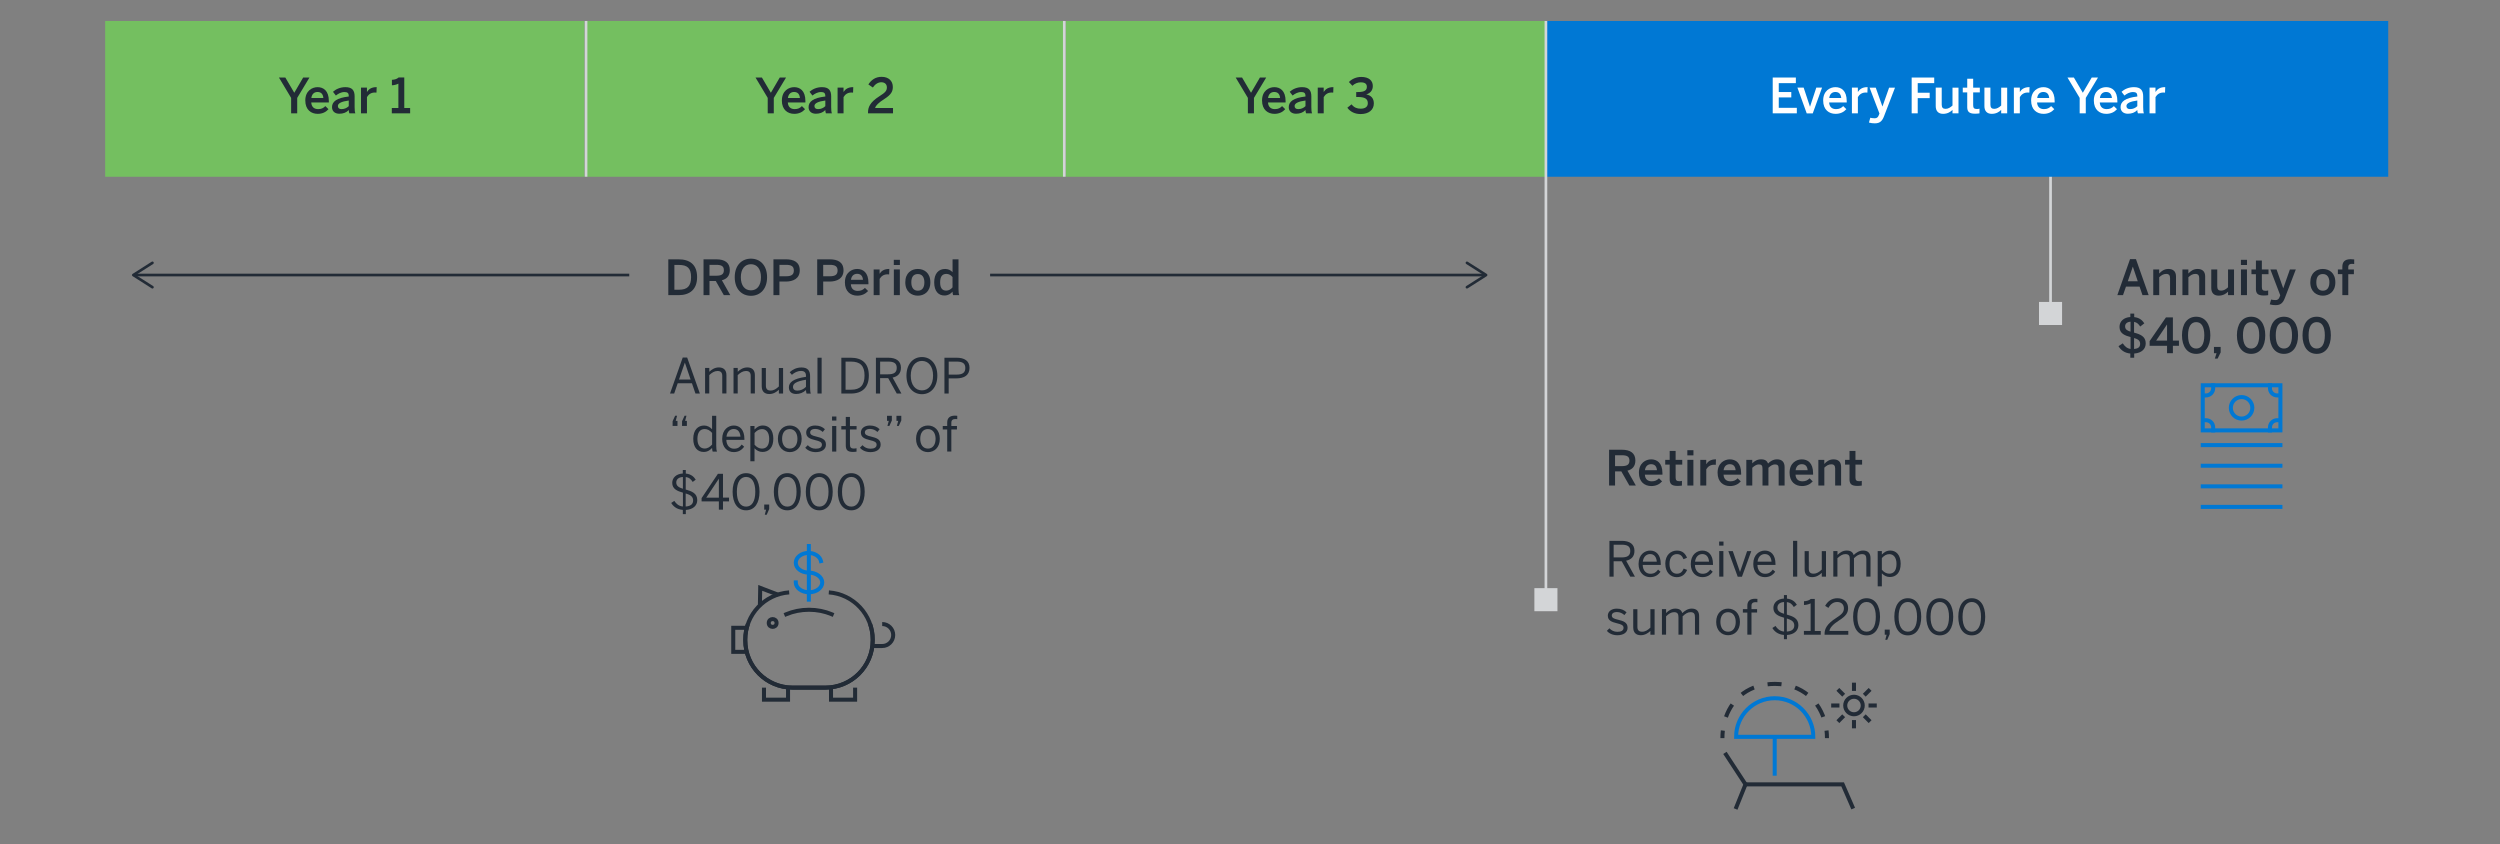 <?xml version="1.0" encoding="UTF-8"?><svg id="Graph" xmlns="http://www.w3.org/2000/svg" viewBox="0 0 930 314.14"><rect x="0" y="0" width="930" height="314.14" fill="#808080" stroke="none"/><defs><style>.cls-1,.cls-2,.cls-3,.cls-4,.cls-5,.cls-6,.cls-7,.cls-8,.cls-9,.cls-10,.cls-11,.cls-12{fill:none;}.cls-1,.cls-2,.cls-4,.cls-5,.cls-6,.cls-7,.cls-8,.cls-10,.cls-11,.cls-12{stroke-width:1.5px;}.cls-1,.cls-3,.cls-5,.cls-6,.cls-8,.cls-9,.cls-10{stroke-miterlimit:10;}.cls-1,.cls-6,.cls-7{stroke:#0078d4;}.cls-2,.cls-4,.cls-7,.cls-11,.cls-12{stroke-linejoin:round;}.cls-2,.cls-8,.cls-10,.cls-11,.cls-12{stroke:#222b36;}.cls-13{fill:#0078d4;}.cls-3{stroke:#222b36;}.cls-4,.cls-5{stroke:#0078d4;}.cls-4,.cls-5,.cls-6,.cls-7,.cls-10,.cls-11{stroke-linecap:square;}.cls-14{fill:#fff;}.cls-9{stroke:#d3d5d7;}.cls-15{fill:#74bf60;}.cls-16{fill:#d3d5d7;}.cls-12{stroke-dasharray:5.2 5.2;}.cls-17{fill:#222b36;}</style></defs><line class="cls-9" x1="762.8" y1="22.9" x2="762.8" y2="116.83"/><rect class="cls-16" x="758.51" y="112.32" width="8.58" height="8.58"/><path class="cls-17" d="M248.61,109.79v-13.32h3.8c4.18,0,6.91,1.94,6.91,6.61s-2.79,6.72-6.91,6.72h-3.8ZM250.86,107.78h1.75c3.04,0,4.47-1.33,4.47-4.7s-1.44-4.52-4.5-4.52h-1.71v9.22Z"/><path class="cls-17" d="M261.71,109.79v-13.32h4.77c3.17,0,5.01,1.28,5.01,4,0,2.12-1.1,3.33-2.95,3.78l3.13,5.55h-2.41l-2.99-5.26h-2.34v5.26h-2.21ZM263.93,102.57h2.47c1.87,0,2.88-.47,2.88-2.05s-.99-2-2.9-2h-2.45v4.05Z"/><path class="cls-17" d="M273.32,103.13c0-4.48,2.65-6.91,6.03-6.91s6,2.43,6,6.91-2.63,6.91-6,6.91-6.03-2.43-6.03-6.91ZM283.08,103.13c0-3.13-1.49-4.84-3.73-4.84s-3.76,1.71-3.76,4.84,1.49,4.88,3.76,4.88,3.73-1.75,3.73-4.88Z"/><path class="cls-17" d="M287.72,109.79v-13.32h4.66c2.88,0,5.13,1.01,5.13,4.09s-2.47,4.18-5.2,4.18h-2.36v5.06h-2.23ZM289.96,102.77h2.47c1.98,0,2.88-.61,2.88-2.14s-.9-2.11-2.9-2.11h-2.45v4.25Z"/><path class="cls-17" d="M304,109.79v-13.32h4.66c2.88,0,5.13,1.01,5.13,4.09s-2.47,4.18-5.2,4.18h-2.36v5.06h-2.23ZM306.23,102.77h2.47c1.98,0,2.88-.61,2.88-2.14s-.9-2.11-2.9-2.11h-2.45v4.25Z"/><path class="cls-17" d="M314.31,105.02c0-3.64,2.57-4.97,4.56-4.97,2.14,0,4.19,1.28,4.19,5.17v.52h-6.54c.09,1.73,1.15,2.48,2.56,2.48,1.24,0,1.96-.41,2.68-1.12l1.17,1.15c-.99,1.1-2.3,1.73-4.02,1.73-2.39,0-4.61-1.46-4.61-4.97ZM321.03,104.09c-.13-1.46-.85-2.23-2.18-2.23-1.08,0-2.07.61-2.29,2.23h4.46Z"/><path class="cls-17" d="M325,109.79v-9.56h2.21v1.57h.04c.59-.95,1.62-1.75,3.44-1.75h.14l-.07,2.04c-.11-.02-.47-.04-.59-.04-1.42,0-2.32.67-2.95,1.69v6.05h-2.21Z"/><path class="cls-17" d="M332.49,98.58v-1.93h2.27v1.93h-2.27ZM332.51,109.79v-9.56h2.23v9.56h-2.23Z"/><path class="cls-17" d="M336.77,105.02c0-3.53,2.32-4.97,4.66-4.97s4.66,1.44,4.66,4.97-2.34,4.97-4.66,4.97-4.66-1.48-4.66-4.97ZM343.87,105.02c0-1.78-.76-3.08-2.43-3.08s-2.43,1.15-2.43,3.08c0,1.82.74,3.12,2.43,3.12,1.6,0,2.43-1.15,2.43-3.12Z"/><path class="cls-17" d="M347.52,105.04c0-3.31,1.64-4.99,4.09-4.99,1.03,0,2.03.41,2.74,1.21v-4.79h2.21v10.98c0,1.15.07,1.85.29,2.34h-2.29c-.13-.27-.22-.81-.22-1.3-.7.81-1.62,1.44-3.04,1.44-2.18,0-3.78-1.58-3.78-4.9ZM354.34,106.91v-3.83c-.59-.77-1.46-1.19-2.25-1.19-1.67,0-2.36,1.08-2.36,3.21s.86,3.02,2.29,3.02c.92,0,1.8-.58,2.32-1.21Z"/><path class="cls-17" d="M787.65,109.79l4.72-13.38h2.21l4.72,13.38h-2.3l-1.08-3.17h-5.06l-1.1,3.17h-2.11ZM791.54,104.64h3.71l-1.82-5.4h-.04l-1.85,5.4Z"/><path class="cls-17" d="M801.01,109.79v-9.56h2.21v1.53c.72-.83,1.84-1.71,3.42-1.71,1.75,0,2.83.9,2.83,2.79v6.95h-2.21v-6.32c0-1.04-.43-1.58-1.44-1.58s-1.78.49-2.59,1.24v6.66h-2.21Z"/><path class="cls-17" d="M811.86,109.79v-9.56h2.21v1.53c.72-.83,1.84-1.71,3.42-1.71,1.75,0,2.83.9,2.83,2.79v6.95h-2.21v-6.32c0-1.04-.43-1.58-1.44-1.58s-1.78.49-2.59,1.24v6.66h-2.21Z"/><path class="cls-17" d="M822.59,107.09v-6.86h2.23v6.34c0,1.06.45,1.55,1.42,1.55s1.78-.5,2.59-1.24v-6.64h2.23v9.56h-2.23v-1.3c-.61.65-1.76,1.48-3.49,1.48s-2.75-.99-2.75-2.88Z"/><path class="cls-17" d="M833.62,98.58v-1.93h2.27v1.93h-2.27ZM833.64,109.79v-9.56h2.23v9.56h-2.23Z"/><path class="cls-17" d="M839.2,107.29v-5.29h-1.66v-1.76h1.66v-3.33h2.21v3.33h2.47v1.76h-2.47v4.74c0,1.03.31,1.44,1.4,1.44.32,0,.74-.05.95-.13v1.75c-.23.05-1.06.13-1.62.13-2.43,0-2.95-.9-2.95-2.63Z"/><path class="cls-17" d="M844.35,113.21l.5-1.78c.27.07.85.2,1.62.2s1.21-.31,1.51-1.08l.27-.7-3.67-9.61h2.3l2.47,6.97h.04l2.45-6.97h2.2l-4.07,10.6c-.63,1.67-1.46,2.67-3.35,2.67-1.13,0-1.8-.16-2.27-.29Z"/><path class="cls-17" d="M859.43,105.02c0-3.53,2.32-4.97,4.66-4.97s4.66,1.44,4.66,4.97-2.34,4.97-4.66,4.97-4.66-1.48-4.66-4.97ZM866.53,105.02c0-1.78-.76-3.08-2.43-3.08s-2.43,1.15-2.43,3.08c0,1.82.74,3.12,2.43,3.12,1.6,0,2.43-1.15,2.43-3.12Z"/><path class="cls-17" d="M871.35,109.79v-7.8h-1.66v-1.76h1.66v-.97c0-1.6.67-2.84,3.1-2.84.41,0,1.15.07,1.31.09v1.71c-.14-.04-.5-.07-.76-.07-.79,0-1.44.22-1.44,1.24v.85h2.09v1.76h-2.09v7.8h-2.21Z"/><path class="cls-17" d="M792.49,131.52c-2.34-.22-3.64-1.46-4.41-2.74l1.57-1.06c.76,1.08,1.55,1.89,2.92,2.09v-4.43c-2.09-.54-4.11-1.3-4.11-3.76,0-2.07,1.55-3.53,4.03-3.69v-1.28h1.44v1.31c2,.23,3.04,1.22,3.76,2.32l-1.53,1.19c-.58-.88-1.17-1.53-2.29-1.73v4c2.36.61,4.34,1.44,4.34,3.98,0,2-1.39,3.58-4.29,3.8v1.55h-1.44v-1.55ZM792.56,119.67c-1.39.11-2.02.81-2.02,1.75,0,1.12.77,1.58,2.02,1.96v-3.71ZM793.88,129.83c1.37-.13,2.25-.63,2.25-1.91s-.86-1.76-2.25-2.18v4.09Z"/><path class="cls-17" d="M806.14,131.39v-2.74h-6.48v-1.76l6.07-8.82h2.59v8.64h2.25v1.94h-2.25v2.74h-2.18ZM802.09,126.71h4.05v-5.96h-.04l-4.01,5.96Z"/><path class="cls-17" d="M811.7,124.73c0-4.16,1.94-6.91,5.29-6.91s5.26,2.75,5.26,6.91-1.91,6.91-5.26,6.91-5.29-2.75-5.29-6.91ZM820,124.73c0-3.33-1.13-4.9-3.01-4.9s-3.04,1.57-3.04,4.9,1.15,4.93,3.04,4.93,3.01-1.6,3.01-4.93Z"/><path class="cls-17" d="M823.92,133.41l.63-2.02h-.96v-2.34h2.49v2.04l-1.13,2.32h-1.03Z"/><path class="cls-17" d="M832.13,124.73c0-4.16,1.94-6.91,5.29-6.91s5.26,2.75,5.26,6.91-1.91,6.91-5.26,6.91-5.29-2.75-5.29-6.91ZM840.43,124.73c0-3.33-1.13-4.9-3.01-4.9s-3.04,1.57-3.04,4.9,1.15,4.93,3.04,4.93,3.01-1.6,3.01-4.93Z"/><path class="cls-17" d="M844.33,124.73c0-4.16,1.95-6.91,5.29-6.91s5.26,2.75,5.26,6.91-1.91,6.91-5.26,6.91-5.29-2.75-5.29-6.91ZM852.63,124.73c0-3.33-1.13-4.9-3.01-4.9s-3.04,1.57-3.04,4.9,1.15,4.93,3.04,4.93,3.01-1.6,3.01-4.93Z"/><path class="cls-17" d="M856.53,124.73c0-4.16,1.95-6.91,5.29-6.91s5.26,2.75,5.26,6.91-1.91,6.91-5.26,6.91-5.29-2.75-5.29-6.91ZM864.84,124.73c0-3.33-1.13-4.9-3.01-4.9s-3.04,1.57-3.04,4.9,1.15,4.93,3.04,4.93,3.01-1.6,3.01-4.93Z"/><path class="cls-17" d="M598.58,180.62v-13.32h4.77c3.17,0,5.01,1.28,5.01,4,0,2.12-1.1,3.33-2.95,3.78l3.13,5.55h-2.41l-2.99-5.26h-2.34v5.26h-2.21ZM600.8,173.4h2.47c1.87,0,2.88-.47,2.88-2.05s-.99-2-2.9-2h-2.45v4.05Z"/><path class="cls-17" d="M609.67,175.85c0-3.64,2.58-4.97,4.56-4.97,2.14,0,4.2,1.28,4.2,5.17v.52h-6.54c.09,1.73,1.15,2.48,2.56,2.48,1.24,0,1.96-.41,2.68-1.12l1.17,1.15c-.99,1.1-2.3,1.73-4.02,1.73-2.39,0-4.61-1.46-4.61-4.97ZM616.39,174.91c-.13-1.46-.85-2.23-2.18-2.23-1.08,0-2.07.61-2.29,2.23h4.47Z"/><path class="cls-17" d="M621.12,178.12v-5.29h-1.66v-1.76h1.66v-3.33h2.21v3.33h2.47v1.76h-2.47v4.74c0,1.03.31,1.44,1.4,1.44.32,0,.74-.05.95-.13v1.75c-.23.05-1.06.13-1.62.13-2.43,0-2.95-.9-2.95-2.63Z"/><path class="cls-17" d="M627.69,169.4v-1.93h2.27v1.93h-2.27ZM627.71,180.62v-9.56h2.23v9.56h-2.23Z"/><path class="cls-17" d="M632.51,180.62v-9.56h2.21v1.57h.04c.59-.95,1.62-1.75,3.44-1.75h.14l-.07,2.04c-.11-.02-.47-.04-.59-.04-1.42,0-2.32.67-2.95,1.69v6.05h-2.21Z"/><path class="cls-17" d="M638.94,175.85c0-3.64,2.58-4.97,4.56-4.97,2.14,0,4.2,1.28,4.2,5.17v.52h-6.54c.09,1.73,1.15,2.48,2.56,2.48,1.24,0,1.96-.41,2.68-1.12l1.17,1.15c-.99,1.1-2.3,1.73-4.02,1.73-2.39,0-4.61-1.46-4.61-4.97ZM645.65,174.91c-.13-1.46-.85-2.23-2.18-2.23-1.08,0-2.07.61-2.29,2.23h4.47Z"/><path class="cls-17" d="M649.63,180.62v-9.56h2.21v1.31c.74-.81,1.82-1.5,3.28-1.5,1.6,0,2.23.63,2.61,1.57.76-.83,1.89-1.57,3.35-1.57,1.94,0,2.79,1.17,2.79,2.88v6.86h-2.21v-6.3c0-1.06-.31-1.55-1.35-1.55-.9,0-1.62.5-2.45,1.24v6.61h-2.21v-6.3c0-1.06-.31-1.55-1.35-1.55-.88,0-1.62.5-2.45,1.24v6.61h-2.21Z"/><path class="cls-17" d="M665.72,175.85c0-3.64,2.57-4.97,4.56-4.97,2.14,0,4.19,1.28,4.19,5.17v.52h-6.54c.09,1.73,1.15,2.48,2.56,2.48,1.24,0,1.96-.41,2.68-1.12l1.17,1.15c-.99,1.1-2.3,1.73-4.01,1.73-2.39,0-4.61-1.46-4.61-4.97ZM672.44,174.91c-.13-1.46-.85-2.23-2.18-2.23-1.08,0-2.07.61-2.29,2.23h4.46Z"/><path class="cls-17" d="M676.43,180.62v-9.56h2.21v1.53c.72-.83,1.84-1.71,3.42-1.71,1.75,0,2.83.9,2.83,2.79v6.95h-2.21v-6.32c0-1.04-.43-1.58-1.44-1.58s-1.78.49-2.59,1.24v6.66h-2.21Z"/><path class="cls-17" d="M688.02,178.12v-5.29h-1.66v-1.76h1.66v-3.33h2.21v3.33h2.47v1.76h-2.47v4.74c0,1.03.31,1.44,1.4,1.44.32,0,.74-.05.95-.13v1.75c-.23.05-1.06.13-1.62.13-2.43,0-2.95-.9-2.95-2.63Z"/><path class="cls-17" d="M249.25,146.39l4.72-13.38h1.66l4.72,13.38h-1.64l-1.31-3.82h-5.29l-1.31,3.82h-1.53ZM252.59,141.19h4.32l-2.12-6.25h-.04l-2.16,6.25Z"/><path class="cls-17" d="M262.29,146.39v-9.51h1.57v1.42c.83-.81,2.02-1.62,3.56-1.62,1.82,0,2.81,1.04,2.81,2.84v6.86h-1.55v-6.52c0-1.26-.54-1.85-1.75-1.85-1.13,0-2.09.59-3.08,1.53v6.84h-1.57Z"/><path class="cls-17" d="M272.87,146.39v-9.51h1.57v1.42c.83-.81,2.02-1.62,3.56-1.62,1.82,0,2.81,1.04,2.81,2.84v6.86h-1.55v-6.52c0-1.26-.54-1.85-1.75-1.85-1.13,0-2.09.59-3.08,1.53v6.84h-1.57Z"/><path class="cls-17" d="M283.36,143.75v-6.86h1.55v6.54c0,1.26.54,1.85,1.75,1.85s2.09-.59,3.08-1.53v-6.86h1.57v9.51h-1.57v-1.42c-.83.81-2.02,1.6-3.56,1.6-1.82,0-2.81-1.03-2.81-2.83Z"/><path class="cls-17" d="M293.46,144.14c0-1.93,1.64-3.29,6.36-3.96v-.43c0-1.19-.63-1.76-1.8-1.76-1.44,0-2.5.63-3.44,1.44l-.81-.97c1.1-1.01,2.52-1.76,4.41-1.76,2.27,0,3.17,1.19,3.17,3.17v4.2c0,1.15.07,1.85.27,2.34h-1.58c-.13-.4-.22-.77-.22-1.31-1.06.99-2.25,1.46-3.67,1.46-1.64,0-2.68-.86-2.68-2.39ZM299.82,143.93v-2.67c-3.62.58-4.83,1.46-4.83,2.65,0,.92.61,1.4,1.6,1.4,1.26,0,2.34-.52,3.22-1.39Z"/><path class="cls-17" d="M304.1,146.39v-13.32h1.55v13.32h-1.55Z"/><path class="cls-17" d="M312.98,146.39v-13.32h3.51c4.29,0,6.72,2.16,6.72,6.63s-2.48,6.7-6.72,6.7h-3.51ZM314.56,144.97h2.12c3.22,0,4.93-1.57,4.93-5.28s-1.73-5.17-4.97-5.17h-2.09v10.44Z"/><path class="cls-17" d="M325.84,146.39v-13.32h4.57c3.02,0,4.74,1.28,4.74,3.73,0,2.14-1.21,3.26-3.1,3.66l3.28,5.94h-1.73l-3.19-5.74h-3.01v5.74h-1.57ZM327.41,139.24h2.92c2.09,0,3.26-.58,3.26-2.39s-1.15-2.34-3.28-2.34h-2.9v4.74Z"/><path class="cls-17" d="M337.2,139.73c0-4.29,2.47-6.91,5.76-6.91s5.73,2.63,5.73,6.91-2.43,6.91-5.73,6.91-5.76-2.63-5.76-6.91ZM347.1,139.73c0-3.47-1.73-5.47-4.14-5.47s-4.16,2-4.16,5.47,1.71,5.49,4.16,5.49,4.14-2.02,4.14-5.49Z"/><path class="cls-17" d="M351.33,146.39v-13.32h4.52c2.88,0,4.81,1.13,4.81,3.78,0,2.84-2.12,3.91-4.92,3.91h-2.83v5.64h-1.58ZM352.92,139.35h2.92c2.12,0,3.26-.65,3.26-2.45s-1.12-2.39-3.28-2.39h-2.9v4.84Z"/><path class="cls-17" d="M250.21,158.45v-1.75l.94-2.04h.72l-.5,1.89h.65v1.89h-1.8ZM253.72,158.45v-1.75l.94-2.04h.7l-.49,1.89h.65v1.89h-1.8Z"/><path class="cls-17" d="M257.89,163.26c0-3.31,1.73-4.97,4.05-4.97,1.15,0,2.23.58,2.95,1.4v-5.02h1.55v10.98c0,1.15.07,1.85.29,2.34h-1.62c-.11-.31-.22-.86-.22-1.35-.76.83-1.71,1.49-3.13,1.49-2.18,0-3.87-1.57-3.87-4.88ZM264.9,165.4v-4.36c-.83-.94-1.73-1.44-2.74-1.44-1.66,0-2.72,1.17-2.72,3.67s1.17,3.58,2.7,3.58c1.1,0,1.96-.59,2.75-1.46Z"/><path class="cls-17" d="M268.66,163.24c0-3.46,2.3-4.95,4.3-4.95,2.25,0,3.96,1.58,3.96,5.02v.32h-6.72c.05,2.14,1.3,3.29,2.86,3.29,1.37,0,2.14-.56,2.86-1.55l.9.79c-.88,1.26-2.09,2.02-3.87,2.02-2.25,0-4.3-1.64-4.3-4.95ZM275.45,162.43c-.13-1.69-.94-2.84-2.5-2.84-1.28,0-2.48.88-2.7,2.84h5.2Z"/><path class="cls-17" d="M279.13,171.59v-13.11h1.55v1.31c.72-.79,1.71-1.51,3.13-1.51,2.18,0,3.87,1.62,3.87,4.93s-1.71,4.92-4.03,4.92c-1.17,0-2.16-.52-2.97-1.37v4.83h-1.55ZM286.14,163.24c0-2.43-1.15-3.62-2.68-3.62-1.1,0-1.98.59-2.77,1.46v4.36c.83.94,1.75,1.44,2.75,1.44,1.66,0,2.7-1.12,2.7-3.64Z"/><path class="cls-17" d="M289.38,163.24c0-3.28,2.09-4.95,4.43-4.95s4.41,1.67,4.41,4.95-2.09,4.95-4.41,4.95-4.43-1.69-4.43-4.95ZM296.65,163.24c0-1.98-.95-3.62-2.85-3.62s-2.86,1.48-2.86,3.62c0,2.02.94,3.64,2.86,3.64,1.8,0,2.85-1.46,2.85-3.64Z"/><path class="cls-17" d="M299.55,166.55l.94-.94c.72.77,1.67,1.31,2.97,1.31,1.48,0,2.29-.52,2.29-1.49s-.83-1.31-2.45-1.69c-2.02-.49-3.4-1.03-3.4-2.86,0-1.44,1.26-2.59,3.33-2.59,1.67,0,2.75.54,3.64,1.37l-.81,1.03c-.72-.67-1.69-1.13-2.75-1.13-1.39,0-1.93.61-1.93,1.28,0,.88.76,1.21,2.25,1.55,2.14.52,3.62,1.04,3.62,3.01,0,1.82-1.64,2.79-3.8,2.79-1.71,0-3.11-.68-3.89-1.62Z"/><path class="cls-17" d="M309.52,156.45v-1.51h1.62v1.51h-1.62ZM309.55,167.99v-9.51h1.55v9.51h-1.55Z"/><path class="cls-17" d="M314.63,165.69v-5.92h-1.66v-1.28h1.66v-3.38h1.55v3.38h2.47v1.28h-2.47v5.58c0,1.01.32,1.51,1.48,1.51.34,0,.72-.05.97-.13v1.28c-.27.05-.86.11-1.35.11-2,0-2.65-.77-2.65-2.43Z"/><path class="cls-17" d="M319.9,166.55l.94-.94c.72.77,1.67,1.31,2.97,1.31,1.48,0,2.29-.52,2.29-1.49s-.83-1.31-2.45-1.69c-2.02-.49-3.4-1.03-3.4-2.86,0-1.44,1.26-2.59,3.33-2.59,1.67,0,2.75.54,3.64,1.37l-.81,1.03c-.72-.67-1.69-1.13-2.75-1.13-1.39,0-1.93.61-1.93,1.28,0,.88.76,1.21,2.25,1.55,2.14.52,3.62,1.04,3.62,3.01,0,1.82-1.64,2.79-3.8,2.79-1.71,0-3.11-.68-3.89-1.62Z"/><path class="cls-17" d="M330.13,158.45l.49-1.89h-.65v-1.89h1.8v1.75l-.92,2.03h-.72ZM333.64,158.45l.49-1.89h-.65v-1.89h1.8v1.75l-.94,2.03h-.7Z"/><path class="cls-17" d="M340.77,163.24c0-3.28,2.09-4.95,4.43-4.95s4.41,1.67,4.41,4.95-2.09,4.95-4.41,4.95-4.43-1.69-4.43-4.95ZM348.04,163.24c0-1.98-.95-3.62-2.85-3.62s-2.86,1.48-2.86,3.62c0,2.02.94,3.64,2.86,3.64,1.8,0,2.85-1.46,2.85-3.64Z"/><path class="cls-17" d="M352.36,167.99v-8.23h-1.66v-1.28h1.66v-1.28c0-1.6.85-2.58,2.86-2.58.27,0,.74.05.88.05v1.26c-.14-.04-.45-.05-.67-.05-.86,0-1.53.31-1.53,1.33v1.26h2.09v1.28h-2.09v8.23h-1.55Z"/><path class="cls-17" d="M253.99,189.68c-2.36-.18-3.66-1.48-4.3-2.59l1.15-.76c.77,1.15,1.66,1.94,3.21,2.09v-5.15c-2.09-.59-3.98-1.35-3.98-3.65,0-1.87,1.46-3.33,3.93-3.48v-1.3h1.12v1.33c2,.2,3.02,1.21,3.69,2.27l-1.13.85c-.63-1.01-1.28-1.66-2.59-1.82v4.64c2.21.61,4.29,1.39,4.29,3.93,0,2.02-1.53,3.47-4.25,3.66v1.57h-1.12v-1.58ZM254.04,177.44c-1.71.09-2.47.97-2.47,2.05,0,1.33,1.04,1.87,2.47,2.32v-4.38ZM255.07,188.42c1.57-.11,2.77-.68,2.77-2.25s-1.21-2.12-2.77-2.61v4.86Z"/><path class="cls-17" d="M267.42,189.59v-3.08h-6.43v-1.21l6.07-9.04h1.89v8.86h2.25v1.39h-2.25v3.08h-1.53ZM262.74,185.13h4.68v-7h-.04l-4.65,7Z"/><path class="cls-17" d="M272.53,182.93c0-4.16,1.84-6.91,5.02-6.91s4.99,2.75,4.99,6.91-1.78,6.91-4.99,6.91-5.02-2.75-5.02-6.91ZM280.97,182.93c0-3.62-1.33-5.51-3.42-5.51s-3.44,1.89-3.44,5.51,1.33,5.53,3.44,5.53,3.42-1.91,3.42-5.53Z"/><path class="cls-17" d="M284.5,191.48l.49-1.89h-.7v-1.89h1.85v1.67l-.92,2.11h-.72Z"/><path class="cls-17" d="M287.86,182.93c0-4.16,1.84-6.91,5.02-6.91s4.99,2.75,4.99,6.91-1.78,6.91-4.99,6.91-5.02-2.75-5.02-6.91ZM296.31,182.93c0-3.62-1.33-5.51-3.42-5.51s-3.44,1.89-3.44,5.51,1.33,5.53,3.44,5.53,3.42-1.91,3.42-5.53Z"/><path class="cls-17" d="M299.76,182.93c0-4.16,1.84-6.91,5.02-6.91s4.99,2.75,4.99,6.91-1.78,6.91-4.99,6.91-5.02-2.75-5.02-6.91ZM308.21,182.93c0-3.62-1.33-5.51-3.42-5.51s-3.44,1.89-3.44,5.51,1.33,5.53,3.44,5.53,3.42-1.91,3.42-5.53Z"/><path class="cls-17" d="M311.66,182.93c0-4.16,1.84-6.91,5.02-6.91s4.99,2.75,4.99,6.91-1.78,6.91-4.99,6.91-5.02-2.75-5.02-6.91ZM320.1,182.93c0-3.62-1.33-5.51-3.42-5.51s-3.44,1.89-3.44,5.51,1.33,5.53,3.44,5.53,3.42-1.91,3.42-5.53Z"/><path class="cls-17" d="M598.71,214.51v-13.32h4.57c3.03,0,4.74,1.28,4.74,3.73,0,2.14-1.21,3.26-3.1,3.66l3.28,5.94h-1.73l-3.19-5.74h-3.01v5.74h-1.57ZM600.28,207.36h2.92c2.09,0,3.26-.58,3.26-2.39s-1.15-2.34-3.28-2.34h-2.9v4.74Z"/><path class="cls-17" d="M609.55,209.76c0-3.46,2.3-4.95,4.3-4.95,2.25,0,3.96,1.58,3.96,5.02v.32h-6.72c.05,2.14,1.3,3.29,2.86,3.29,1.37,0,2.14-.56,2.86-1.55l.9.79c-.88,1.26-2.09,2.02-3.87,2.02-2.25,0-4.3-1.64-4.3-4.95ZM616.33,208.95c-.13-1.69-.94-2.84-2.5-2.84-1.28,0-2.48.88-2.7,2.84h5.2Z"/><path class="cls-17" d="M619.48,209.76c0-3.48,2.23-4.95,4.36-4.95s3.15,1.26,3.73,2.67l-1.31.54c-.47-1.22-1.21-1.89-2.45-1.89-1.37,0-2.75.95-2.75,3.64,0,2.34,1.12,3.65,2.72,3.65,1.21,0,1.94-.52,2.56-1.91l1.28.5c-.74,1.58-1.84,2.7-3.89,2.7-2.2,0-4.23-1.69-4.23-4.95Z"/><path class="cls-17" d="M628.97,209.76c0-3.46,2.3-4.95,4.3-4.95,2.25,0,3.96,1.58,3.96,5.02v.32h-6.72c.05,2.14,1.3,3.29,2.86,3.29,1.37,0,2.14-.56,2.86-1.55l.9.79c-.88,1.26-2.09,2.02-3.87,2.02-2.25,0-4.3-1.64-4.3-4.95ZM635.76,208.95c-.13-1.69-.94-2.84-2.5-2.84-1.28,0-2.48.88-2.7,2.84h5.2Z"/><path class="cls-17" d="M639.52,202.97v-1.51h1.62v1.51h-1.62ZM639.55,214.51v-9.51h1.55v9.51h-1.55Z"/><path class="cls-17" d="M646.43,214.55l-3.49-9.54h1.66l2.66,7.71h.04l2.63-7.71h1.55l-3.48,9.54h-1.57Z"/><path class="cls-17" d="M652.22,209.76c0-3.46,2.3-4.95,4.3-4.95,2.25,0,3.96,1.58,3.96,5.02v.32h-6.72c.05,2.14,1.3,3.29,2.86,3.29,1.37,0,2.14-.56,2.86-1.55l.9.79c-.88,1.26-2.09,2.02-3.87,2.02-2.25,0-4.3-1.64-4.3-4.95ZM659.01,208.95c-.13-1.69-.94-2.84-2.5-2.84-1.28,0-2.48.88-2.7,2.84h5.2Z"/><path class="cls-17" d="M667.02,214.51v-13.32h1.55v13.32h-1.55Z"/><path class="cls-17" d="M671.32,211.87v-6.86h1.55v6.54c0,1.26.54,1.85,1.75,1.85s2.09-.59,3.08-1.53v-6.86h1.57v9.51h-1.57v-1.42c-.83.81-2.02,1.6-3.57,1.6-1.82,0-2.81-1.03-2.81-2.83Z"/><path class="cls-17" d="M681.99,214.51v-9.51h1.55v1.44c.9-.9,2-1.64,3.42-1.64,1.6,0,2.29.68,2.61,1.67.92-.9,2.09-1.67,3.51-1.67,1.95,0,2.75,1.13,2.75,2.84v6.86h-1.55v-6.52c0-1.26-.41-1.85-1.66-1.85-1.06,0-1.95.59-2.94,1.53v6.84h-1.55v-6.52c0-1.26-.41-1.85-1.66-1.85-1.04,0-1.94.59-2.95,1.53v6.84h-1.55Z"/><path class="cls-17" d="M698.5,218.11v-13.11h1.55v1.31c.72-.79,1.71-1.51,3.13-1.51,2.18,0,3.87,1.62,3.87,4.93s-1.71,4.92-4.03,4.92c-1.17,0-2.16-.52-2.97-1.37v4.83h-1.55ZM705.5,209.76c0-2.43-1.15-3.62-2.68-3.62-1.1,0-1.98.59-2.77,1.46v4.36c.83.94,1.75,1.44,2.75,1.44,1.66,0,2.7-1.12,2.7-3.64Z"/><path class="cls-17" d="M597.76,234.67l.94-.94c.72.77,1.67,1.31,2.97,1.31,1.48,0,2.29-.52,2.29-1.49s-.83-1.31-2.45-1.69c-2.02-.49-3.4-1.03-3.4-2.86,0-1.44,1.26-2.59,3.33-2.59,1.67,0,2.75.54,3.64,1.37l-.81,1.03c-.72-.67-1.69-1.13-2.75-1.13-1.39,0-1.93.61-1.93,1.28,0,.88.76,1.21,2.25,1.55,2.14.52,3.62,1.04,3.62,3.01,0,1.82-1.64,2.79-3.8,2.79-1.71,0-3.11-.68-3.89-1.62Z"/><path class="cls-17" d="M607.56,233.47v-6.86h1.55v6.54c0,1.26.54,1.85,1.75,1.85s2.09-.59,3.08-1.53v-6.86h1.57v9.51h-1.57v-1.42c-.83.81-2.02,1.6-3.56,1.6-1.82,0-2.81-1.03-2.81-2.83Z"/><path class="cls-17" d="M618.24,236.11v-9.51h1.55v1.44c.9-.9,2-1.64,3.42-1.64,1.6,0,2.29.68,2.61,1.67.92-.9,2.09-1.67,3.51-1.67,1.94,0,2.75,1.13,2.75,2.84v6.86h-1.55v-6.52c0-1.26-.41-1.85-1.66-1.85-1.06,0-1.94.59-2.93,1.53v6.84h-1.55v-6.52c0-1.26-.41-1.85-1.66-1.85-1.04,0-1.94.59-2.95,1.53v6.84h-1.55Z"/><path class="cls-17" d="M638.42,231.36c0-3.28,2.09-4.95,4.43-4.95s4.41,1.67,4.41,4.95-2.09,4.95-4.41,4.95-4.43-1.69-4.43-4.95ZM645.69,231.36c0-1.98-.95-3.62-2.84-3.62s-2.86,1.48-2.86,3.62c0,2.02.94,3.64,2.86,3.64,1.8,0,2.84-1.46,2.84-3.64Z"/><path class="cls-17" d="M650.01,236.11v-8.23h-1.66v-1.28h1.66v-1.28c0-1.6.85-2.58,2.86-2.58.27,0,.74.05.88.05v1.26c-.14-.04-.45-.05-.67-.05-.86,0-1.53.31-1.53,1.33v1.26h2.09v1.28h-2.09v8.23h-1.55Z"/><path class="cls-17" d="M663.62,236.2c-2.36-.18-3.66-1.48-4.3-2.59l1.15-.76c.77,1.15,1.66,1.94,3.21,2.09v-5.15c-2.09-.59-3.98-1.35-3.98-3.65,0-1.87,1.46-3.33,3.92-3.48v-1.3h1.12v1.33c2,.2,3.03,1.21,3.69,2.27l-1.13.85c-.63-1.01-1.28-1.66-2.59-1.82v4.64c2.21.61,4.29,1.39,4.29,3.93,0,2.02-1.53,3.47-4.25,3.66v1.57h-1.12v-1.58ZM663.67,223.96c-1.71.09-2.47.97-2.47,2.05,0,1.33,1.04,1.87,2.47,2.32v-4.38ZM664.7,234.94c1.57-.11,2.77-.68,2.77-2.25s-1.21-2.12-2.77-2.61v4.86Z"/><path class="cls-17" d="M671.05,236.11v-1.4h2.5v-10.26c-.65.34-1.69.61-2.47.61v-1.4c1.03-.04,1.94-.31,2.54-.86h1.48v11.92h2.23v1.4h-6.28Z"/><path class="cls-17" d="M678.74,236.11v-.29c0-1.93.86-3.73,4.38-5.98,2-1.28,2.81-2.09,2.81-3.51s-.92-2.39-2.5-2.39c-1.37,0-2.47.76-3.26,2.2l-1.22-.76c.97-1.76,2.49-2.84,4.56-2.84,2.47,0,3.98,1.51,3.98,3.69,0,1.75-.79,2.93-3.35,4.56-2.32,1.48-3.46,2.79-3.6,3.92h7.02v1.4h-8.8Z"/><path class="cls-17" d="M689.36,229.45c0-4.16,1.84-6.91,5.02-6.91s4.99,2.75,4.99,6.91-1.78,6.91-4.99,6.91-5.02-2.75-5.02-6.91ZM697.8,229.45c0-3.62-1.33-5.51-3.42-5.51s-3.44,1.89-3.44,5.51,1.33,5.53,3.44,5.53,3.42-1.91,3.42-5.53Z"/><path class="cls-17" d="M701.33,238l.49-1.89h-.7v-1.89h1.85v1.67l-.92,2.11h-.72Z"/><path class="cls-17" d="M704.69,229.45c0-4.16,1.84-6.91,5.02-6.91s4.99,2.75,4.99,6.91-1.78,6.91-4.99,6.91-5.02-2.75-5.02-6.91ZM713.14,229.45c0-3.62-1.33-5.51-3.42-5.51s-3.44,1.89-3.44,5.51,1.33,5.53,3.44,5.53,3.42-1.91,3.42-5.53Z"/><path class="cls-17" d="M716.59,229.45c0-4.16,1.84-6.91,5.02-6.91s4.99,2.75,4.99,6.91-1.78,6.91-4.99,6.91-5.02-2.75-5.02-6.91ZM725.03,229.45c0-3.62-1.33-5.51-3.42-5.51s-3.44,1.89-3.44,5.51,1.33,5.53,3.44,5.53,3.42-1.91,3.42-5.53Z"/><path class="cls-17" d="M728.49,229.45c0-4.16,1.84-6.91,5.02-6.91s4.99,2.75,4.99,6.91-1.78,6.91-4.99,6.91-5.02-2.75-5.02-6.91ZM736.93,229.45c0-3.62-1.33-5.51-3.42-5.51s-3.44,1.89-3.44,5.51,1.33,5.53,3.44,5.53,3.42-1.91,3.42-5.53Z"/><rect class="cls-15" x="39.13" y="7.8" width="178.28" height="57.95"/><path class="cls-17" d="M108.3,42.16v-5.74l-4.54-7.58h2.38l3.33,5.67,3.31-5.67h2.34l-4.56,7.58v5.74h-2.27Z"/><path class="cls-17" d="M113.57,37.39c0-3.64,2.57-4.97,4.56-4.97,2.14,0,4.2,1.28,4.2,5.17v.52h-6.54c.09,1.73,1.15,2.48,2.56,2.48,1.24,0,1.96-.41,2.68-1.12l1.17,1.15c-.99,1.1-2.3,1.73-4.02,1.73-2.39,0-4.61-1.46-4.61-4.97ZM120.29,36.45c-.13-1.46-.85-2.23-2.18-2.23-1.08,0-2.07.61-2.29,2.23h4.47Z"/><path class="cls-17" d="M123.51,39.86c0-2.07,1.76-3.46,6.23-3.96v-.29c0-.95-.5-1.37-1.57-1.37-1.33,0-2.41.65-3.22,1.3l-1.08-1.39c1.03-.94,2.63-1.73,4.61-1.73,2.56,0,3.44,1.22,3.44,3.46v3.94c0,1.15.07,1.85.27,2.34h-2.23c-.13-.4-.22-.68-.22-1.22-.97.99-2.11,1.37-3.53,1.37-1.55,0-2.7-.86-2.7-2.45ZM129.74,39.5v-2.11c-2.65.36-4.05,1.01-4.05,2.05,0,.76.52,1.15,1.33,1.15,1.13,0,2.02-.43,2.72-1.1Z"/><path class="cls-17" d="M134.29,42.16v-9.56h2.21v1.57h.04c.59-.95,1.62-1.75,3.44-1.75h.14l-.07,2.04c-.11-.02-.47-.04-.59-.04-1.42,0-2.32.67-2.95,1.69v6.05h-2.21Z"/><path class="cls-17" d="M145.75,42.16v-1.98h2.45v-9.06c-.65.34-1.64.61-2.41.61v-2.04c1.03-.04,1.89-.31,2.48-.86h2.12v11.34h2.18v1.98h-6.82Z"/><rect class="cls-15" x="217.81" y="7.8" width="178.28" height="57.95"/><path class="cls-17" d="M285.59,42.16v-5.74l-4.54-7.58h2.38l3.33,5.67,3.31-5.67h2.34l-4.56,7.58v5.74h-2.27Z"/><path class="cls-17" d="M290.86,37.39c0-3.64,2.57-4.97,4.56-4.97,2.14,0,4.19,1.28,4.19,5.17v.52h-6.54c.09,1.73,1.15,2.48,2.56,2.48,1.24,0,1.96-.41,2.68-1.12l1.17,1.15c-.99,1.1-2.3,1.73-4.02,1.73-2.39,0-4.61-1.46-4.61-4.97ZM297.57,36.45c-.13-1.46-.85-2.23-2.18-2.23-1.08,0-2.07.61-2.29,2.23h4.46Z"/><path class="cls-17" d="M300.79,39.86c0-2.07,1.76-3.46,6.23-3.96v-.29c0-.95-.5-1.37-1.57-1.37-1.33,0-2.41.65-3.22,1.3l-1.08-1.39c1.03-.94,2.63-1.73,4.61-1.73,2.56,0,3.44,1.22,3.44,3.46v3.94c0,1.15.07,1.85.27,2.34h-2.23c-.13-.4-.22-.68-.22-1.22-.97.99-2.11,1.37-3.53,1.37-1.55,0-2.7-.86-2.7-2.45ZM307.02,39.5v-2.11c-2.65.36-4.05,1.01-4.05,2.05,0,.76.52,1.15,1.33,1.15,1.13,0,2.02-.43,2.72-1.1Z"/><path class="cls-17" d="M311.58,42.16v-9.56h2.21v1.57h.04c.59-.95,1.62-1.75,3.44-1.75h.14l-.07,2.04c-.11-.02-.47-.04-.59-.04-1.42,0-2.32.67-2.95,1.69v6.05h-2.21Z"/><path class="cls-17" d="M322.9,42.16v-.29c0-1.93.67-3.78,4.18-6.03,2.03-1.31,2.84-1.94,2.84-3.31,0-1.24-.83-1.93-2.09-1.93-1.17,0-2.3.72-3.13,1.96l-1.67-1.15c1.08-1.66,2.63-2.83,4.92-2.83,2.61,0,4.18,1.51,4.18,3.78,0,1.62-.59,2.84-3.15,4.47-2.12,1.35-3.21,2.39-3.44,3.35h6.66v1.98h-9.29Z"/><rect class="cls-15" x="396.49" y="7.8" width="178.28" height="57.95"/><path class="cls-17" d="M464.21,42.16v-5.74l-4.54-7.58h2.38l3.33,5.67,3.31-5.67h2.34l-4.56,7.58v5.74h-2.27Z"/><path class="cls-17" d="M469.48,37.39c0-3.64,2.58-4.97,4.56-4.97,2.14,0,4.2,1.28,4.2,5.17v.52h-6.54c.09,1.73,1.15,2.48,2.56,2.48,1.24,0,1.96-.41,2.68-1.12l1.17,1.15c-.99,1.1-2.3,1.73-4.02,1.73-2.39,0-4.61-1.46-4.61-4.97ZM476.19,36.45c-.13-1.46-.85-2.23-2.18-2.23-1.08,0-2.07.61-2.29,2.23h4.46Z"/><path class="cls-17" d="M479.41,39.86c0-2.07,1.76-3.46,6.23-3.96v-.29c0-.95-.5-1.37-1.57-1.37-1.33,0-2.41.65-3.22,1.3l-1.08-1.39c1.03-.94,2.63-1.73,4.61-1.73,2.56,0,3.44,1.22,3.44,3.46v3.94c0,1.15.07,1.85.27,2.34h-2.23c-.13-.4-.22-.68-.22-1.22-.97.99-2.11,1.37-3.53,1.37-1.55,0-2.7-.86-2.7-2.45ZM485.64,39.5v-2.11c-2.65.36-4.05,1.01-4.05,2.05,0,.76.52,1.15,1.33,1.15,1.13,0,2.02-.43,2.72-1.1Z"/><path class="cls-17" d="M490.2,42.16v-9.56h2.21v1.57h.04c.59-.95,1.62-1.75,3.44-1.75h.14l-.07,2.04c-.11-.02-.47-.04-.59-.04-1.42,0-2.32.67-2.95,1.69v6.05h-2.21Z"/><path class="cls-17" d="M501.21,40.07l1.57-1.26c.92,1.21,2.07,1.62,3.35,1.62,1.64,0,2.7-.63,2.7-2.05,0-1.67-1.21-2.3-3.71-2.3h-.61v-1.84h.67c2.61,0,3.29-.77,3.29-1.94,0-1.06-.63-1.67-2.29-1.67-1.13,0-2.29.47-3.08,1.28l-1.31-1.4c1.1-1.15,2.77-1.89,4.61-1.89,2.86,0,4.29,1.39,4.29,3.37,0,1.6-.9,2.7-2.45,3.12,1.96.4,2.83,1.6,2.83,3.38,0,2.4-1.93,3.94-4.9,3.94-2.11,0-3.82-.81-4.95-2.34Z"/><rect class="cls-13" x="575.33" y="7.8" width="313.09" height="57.95"/><path class="cls-14" d="M659.45,42.16v-13.32h8.61v2.09h-6.36v3.31h4.66v2h-4.66v3.87h6.72v2.05h-8.97Z"/><path class="cls-14" d="M672.1,42.18l-3.46-9.58h2.32l2.34,7.06h.04l2.32-7.06h2.14l-3.46,9.58h-2.25Z"/><path class="cls-14" d="M678.22,37.39c0-3.64,2.58-4.97,4.56-4.97,2.14,0,4.2,1.28,4.2,5.17v.52h-6.54c.09,1.73,1.15,2.48,2.56,2.48,1.24,0,1.96-.41,2.68-1.12l1.17,1.15c-.99,1.1-2.3,1.73-4.02,1.73-2.39,0-4.61-1.46-4.61-4.97ZM684.94,36.45c-.13-1.46-.85-2.23-2.18-2.23-1.08,0-2.07.61-2.29,2.23h4.47Z"/><path class="cls-14" d="M688.91,42.16v-9.56h2.21v1.57h.04c.59-.95,1.62-1.75,3.44-1.75h.14l-.07,2.04c-.11-.02-.47-.04-.59-.04-1.42,0-2.32.67-2.95,1.69v6.05h-2.21Z"/><path class="cls-14" d="M695.25,45.58l.5-1.78c.27.07.85.2,1.62.2s1.21-.31,1.51-1.08l.27-.7-3.67-9.61h2.3l2.47,6.97h.04l2.45-6.97h2.2l-4.07,10.6c-.63,1.67-1.46,2.67-3.35,2.67-1.13,0-1.8-.16-2.27-.29Z"/><path class="cls-14" d="M711.14,42.16v-13.32h8.39v2.09h-6.14v3.57h4.45v2h-4.45v5.67h-2.25Z"/><path class="cls-14" d="M720.09,39.46v-6.86h2.23v6.34c0,1.06.45,1.55,1.42,1.55s1.78-.5,2.59-1.24v-6.64h2.23v9.56h-2.23v-1.3c-.61.65-1.76,1.48-3.49,1.48s-2.75-.99-2.75-2.88Z"/><path class="cls-14" d="M731.81,39.66v-5.29h-1.66v-1.76h1.66v-3.33h2.21v3.33h2.47v1.76h-2.47v4.74c0,1.03.31,1.44,1.4,1.44.32,0,.74-.05.95-.13v1.75c-.23.05-1.06.13-1.62.13-2.43,0-2.95-.9-2.95-2.63Z"/><path class="cls-14" d="M738.2,39.46v-6.86h2.23v6.34c0,1.06.45,1.55,1.42,1.55s1.78-.5,2.59-1.24v-6.64h2.23v9.56h-2.23v-1.3c-.61.65-1.76,1.48-3.49,1.48s-2.75-.99-2.75-2.88Z"/><path class="cls-14" d="M749.16,42.16v-9.56h2.21v1.57h.04c.59-.95,1.62-1.75,3.44-1.75h.14l-.07,2.04c-.11-.02-.47-.04-.59-.04-1.42,0-2.32.67-2.95,1.69v6.05h-2.21Z"/><path class="cls-14" d="M755.58,37.39c0-3.64,2.57-4.97,4.56-4.97,2.14,0,4.19,1.28,4.19,5.17v.52h-6.54c.09,1.73,1.15,2.48,2.56,2.48,1.24,0,1.96-.41,2.68-1.12l1.17,1.15c-.99,1.1-2.3,1.73-4.01,1.73-2.39,0-4.61-1.46-4.61-4.97ZM762.3,36.45c-.13-1.46-.85-2.23-2.18-2.23-1.08,0-2.07.61-2.29,2.23h4.46Z"/><path class="cls-14" d="M773.64,42.16v-5.74l-4.54-7.58h2.38l3.33,5.67,3.31-5.67h2.34l-4.55,7.58v5.74h-2.27Z"/><path class="cls-14" d="M778.91,37.39c0-3.64,2.57-4.97,4.56-4.97,2.14,0,4.19,1.28,4.19,5.17v.52h-6.54c.09,1.73,1.15,2.48,2.56,2.48,1.24,0,1.96-.41,2.68-1.12l1.17,1.15c-.99,1.1-2.3,1.73-4.01,1.73-2.39,0-4.61-1.46-4.61-4.97ZM785.63,36.45c-.13-1.46-.85-2.23-2.18-2.23-1.08,0-2.07.61-2.29,2.23h4.46Z"/><path class="cls-14" d="M788.85,39.86c0-2.07,1.76-3.46,6.23-3.96v-.29c0-.95-.5-1.37-1.57-1.37-1.33,0-2.41.65-3.22,1.3l-1.08-1.39c1.03-.94,2.63-1.73,4.61-1.73,2.56,0,3.44,1.22,3.44,3.46v3.94c0,1.15.07,1.85.27,2.34h-2.23c-.13-.4-.22-.68-.22-1.22-.97.99-2.11,1.37-3.53,1.37-1.55,0-2.7-.86-2.7-2.45ZM795.08,39.5v-2.11c-2.65.36-4.05,1.01-4.05,2.05,0,.76.52,1.15,1.33,1.15,1.13,0,2.02-.43,2.72-1.1Z"/><path class="cls-14" d="M799.63,42.16v-9.56h2.21v1.57h.04c.59-.95,1.62-1.75,3.44-1.75h.14l-.07,2.04c-.11-.02-.47-.04-.59-.04-1.42,0-2.32.67-2.95,1.69v6.05h-2.21Z"/><line class="cls-9" x1="395.92" y1="7.8" x2="395.92" y2="65.74"/><line class="cls-9" x1="218.01" y1="7.8" x2="218.01" y2="65.74"/><line class="cls-9" x1="575.08" y1="7.8" x2="575.08" y2="223.3"/><rect class="cls-16" x="570.79" y="218.79" width="8.58" height="8.58"/><line class="cls-3" x1="234.08" y1="102.31" x2="50.29" y2="102.31"/><path class="cls-17" d="M57.12,97.51c.15.23.08.54-.15.69l-6.45,4.11,6.45,4.11c.23.15.3.46.15.69-.15.23-.46.3-.69.15l-7.11-4.53c-.14-.09-.23-.25-.23-.42s.09-.33.23-.42l7.11-4.53c.08-.05.18-.08.27-.08.17,0,.33.08.42.23Z"/><line class="cls-3" x1="552.12" y1="102.31" x2="368.32" y2="102.31"/><path class="cls-17" d="M545.29,97.51c-.15.23-.08.54.15.69l6.45,4.11-6.45,4.11c-.23.15-.3.46-.15.69.15.23.46.3.69.15l7.11-4.53c.14-.09.23-.25.23-.42s-.09-.33-.23-.42l-7.11-4.53c-.08-.05-.18-.08-.27-.08-.17,0-.33.08-.42.23Z"/><g id="Obsidian_Stroke"><path class="cls-8" d="M293.57,220.37c-9.12.65-16.32,8.26-16.32,17.55v.28c0,9.72,7.88,17.6,17.6,17.6h12.2c9.72,0,17.6-7.88,17.6-17.6v-.28c0-2.03-.34-3.97-.97-5.79"/><path class="cls-8" d="M308.32,220.37c9.12.65,16.32,8.26,16.32,17.55v.28c0,9.72-7.88,17.6-17.6,17.6h-12.2c-9.72,0-17.6-7.88-17.6-17.6v-.28c0-2.03.34-3.97.97-5.79"/><polyline class="cls-8" points="277.25 242.49 272.77 242.49 272.77 233.54 277.25 233.54"/><polyline class="cls-8" points="293.15 255.8 293.15 260.28 284.2 260.28 284.2 255.8"/><polyline class="cls-8" points="318.1 255.8 318.1 260.28 309.14 260.28 309.14 255.8"/><polyline class="cls-8" points="282.68 225.27 282.8 218.69 289.51 221.25"/><path class="cls-8" d="M328.18,232.14c2.26,0,4.09,1.83,4.09,4.09s-1.83,4.09-4.09,4.09h-3.54"/><circle class="cls-8" cx="287.43" cy="231.75" r="1.45"/><path class="cls-11" d="M292.48,228.5c2.53-1.07,5.41-1.67,8.46-1.67s5.93.6,8.46,1.67"/></g><g id="Ocean_Stroke"><path class="cls-7" d="M296.03,216.67c0,2.02,2.2,3.66,4.92,3.66s4.92-1.64,4.92-3.66-2.3-3.66-5.02-3.66-4.82-1.64-4.82-3.66,2.11-3.66,4.72-3.66c2.33,0,4.27,1.31,4.65,3.04"/><line class="cls-7" x1="300.89" y1="203.13" x2="300.89" y2="223.08"/></g><g id="Obsidian_Stroke-2"><polyline class="cls-10" points="642.08 280.7 649.33 291.78 685.46 291.78 689.09 300.1"/><line class="cls-11" x1="645.92" y1="300.24" x2="649.33" y2="291.78"/><circle class="cls-11" cx="689.68" cy="262.45" r="3.26"/><line class="cls-11" x1="689.68" y1="254.71" x2="689.68" y2="256.28"/><line class="cls-11" x1="689.68" y1="268.61" x2="689.68" y2="270.18"/><line class="cls-11" x1="681.95" y1="262.45" x2="683.52" y2="262.45"/><line class="cls-11" x1="695.84" y1="262.45" x2="697.41" y2="262.45"/><line class="cls-11" x1="684.21" y1="256.98" x2="685.32" y2="258.09"/><line class="cls-11" x1="694.04" y1="266.8" x2="695.15" y2="267.92"/><line class="cls-11" x1="684.21" y1="267.92" x2="685.32" y2="266.8"/><line class="cls-11" x1="694.04" y1="258.09" x2="695.15" y2="256.98"/><path class="cls-2" d="M640.74,274.58c0-.95.05-1.89.16-2.81"/><path class="cls-12" d="M642.06,266.71c2.55-7.12,8.75-12.3,18.19-12.3,10.15,0,16.8,6.43,18.77,14.79"/><path class="cls-2" d="M679.47,271.77c.11.92.16,1.86.16,2.81"/></g><g id="Ocean_Stroke-2"><line class="cls-1" x1="660.19" y1="273.44" x2="660.19" y2="288.56"/><path class="cls-6" d="M645.83,274.1c0-7.93,6.43-14.36,14.36-14.36s14.36,6.43,14.36,14.36h-28.72Z"/></g><rect class="cls-5" x="819.42" y="143.32" width="28.89" height="16.78"/><path class="cls-4" d="M844.43,160.1v-1.12c0-1.47,1.19-2.66,2.66-2.66"/><path class="cls-4" d="M823.3,160.1v-1.12c0-1.47-1.19-2.66-2.66-2.66"/><path class="cls-4" d="M844.43,143.32v1.12c0,1.47,1.19,2.66,2.66,2.66"/><path class="cls-4" d="M823.3,143.32v1.12c0,1.47-1.19,2.66-2.66,2.66"/><circle class="cls-4" cx="833.87" cy="151.71" r="4"/><line class="cls-4" x1="819.42" y1="165.58" x2="848.31" y2="165.58"/><line class="cls-4" x1="819.42" y1="173.25" x2="848.31" y2="173.25"/><line class="cls-4" x1="819.42" y1="180.91" x2="848.31" y2="180.91"/><line class="cls-4" x1="819.42" y1="188.57" x2="848.31" y2="188.57"/></svg>